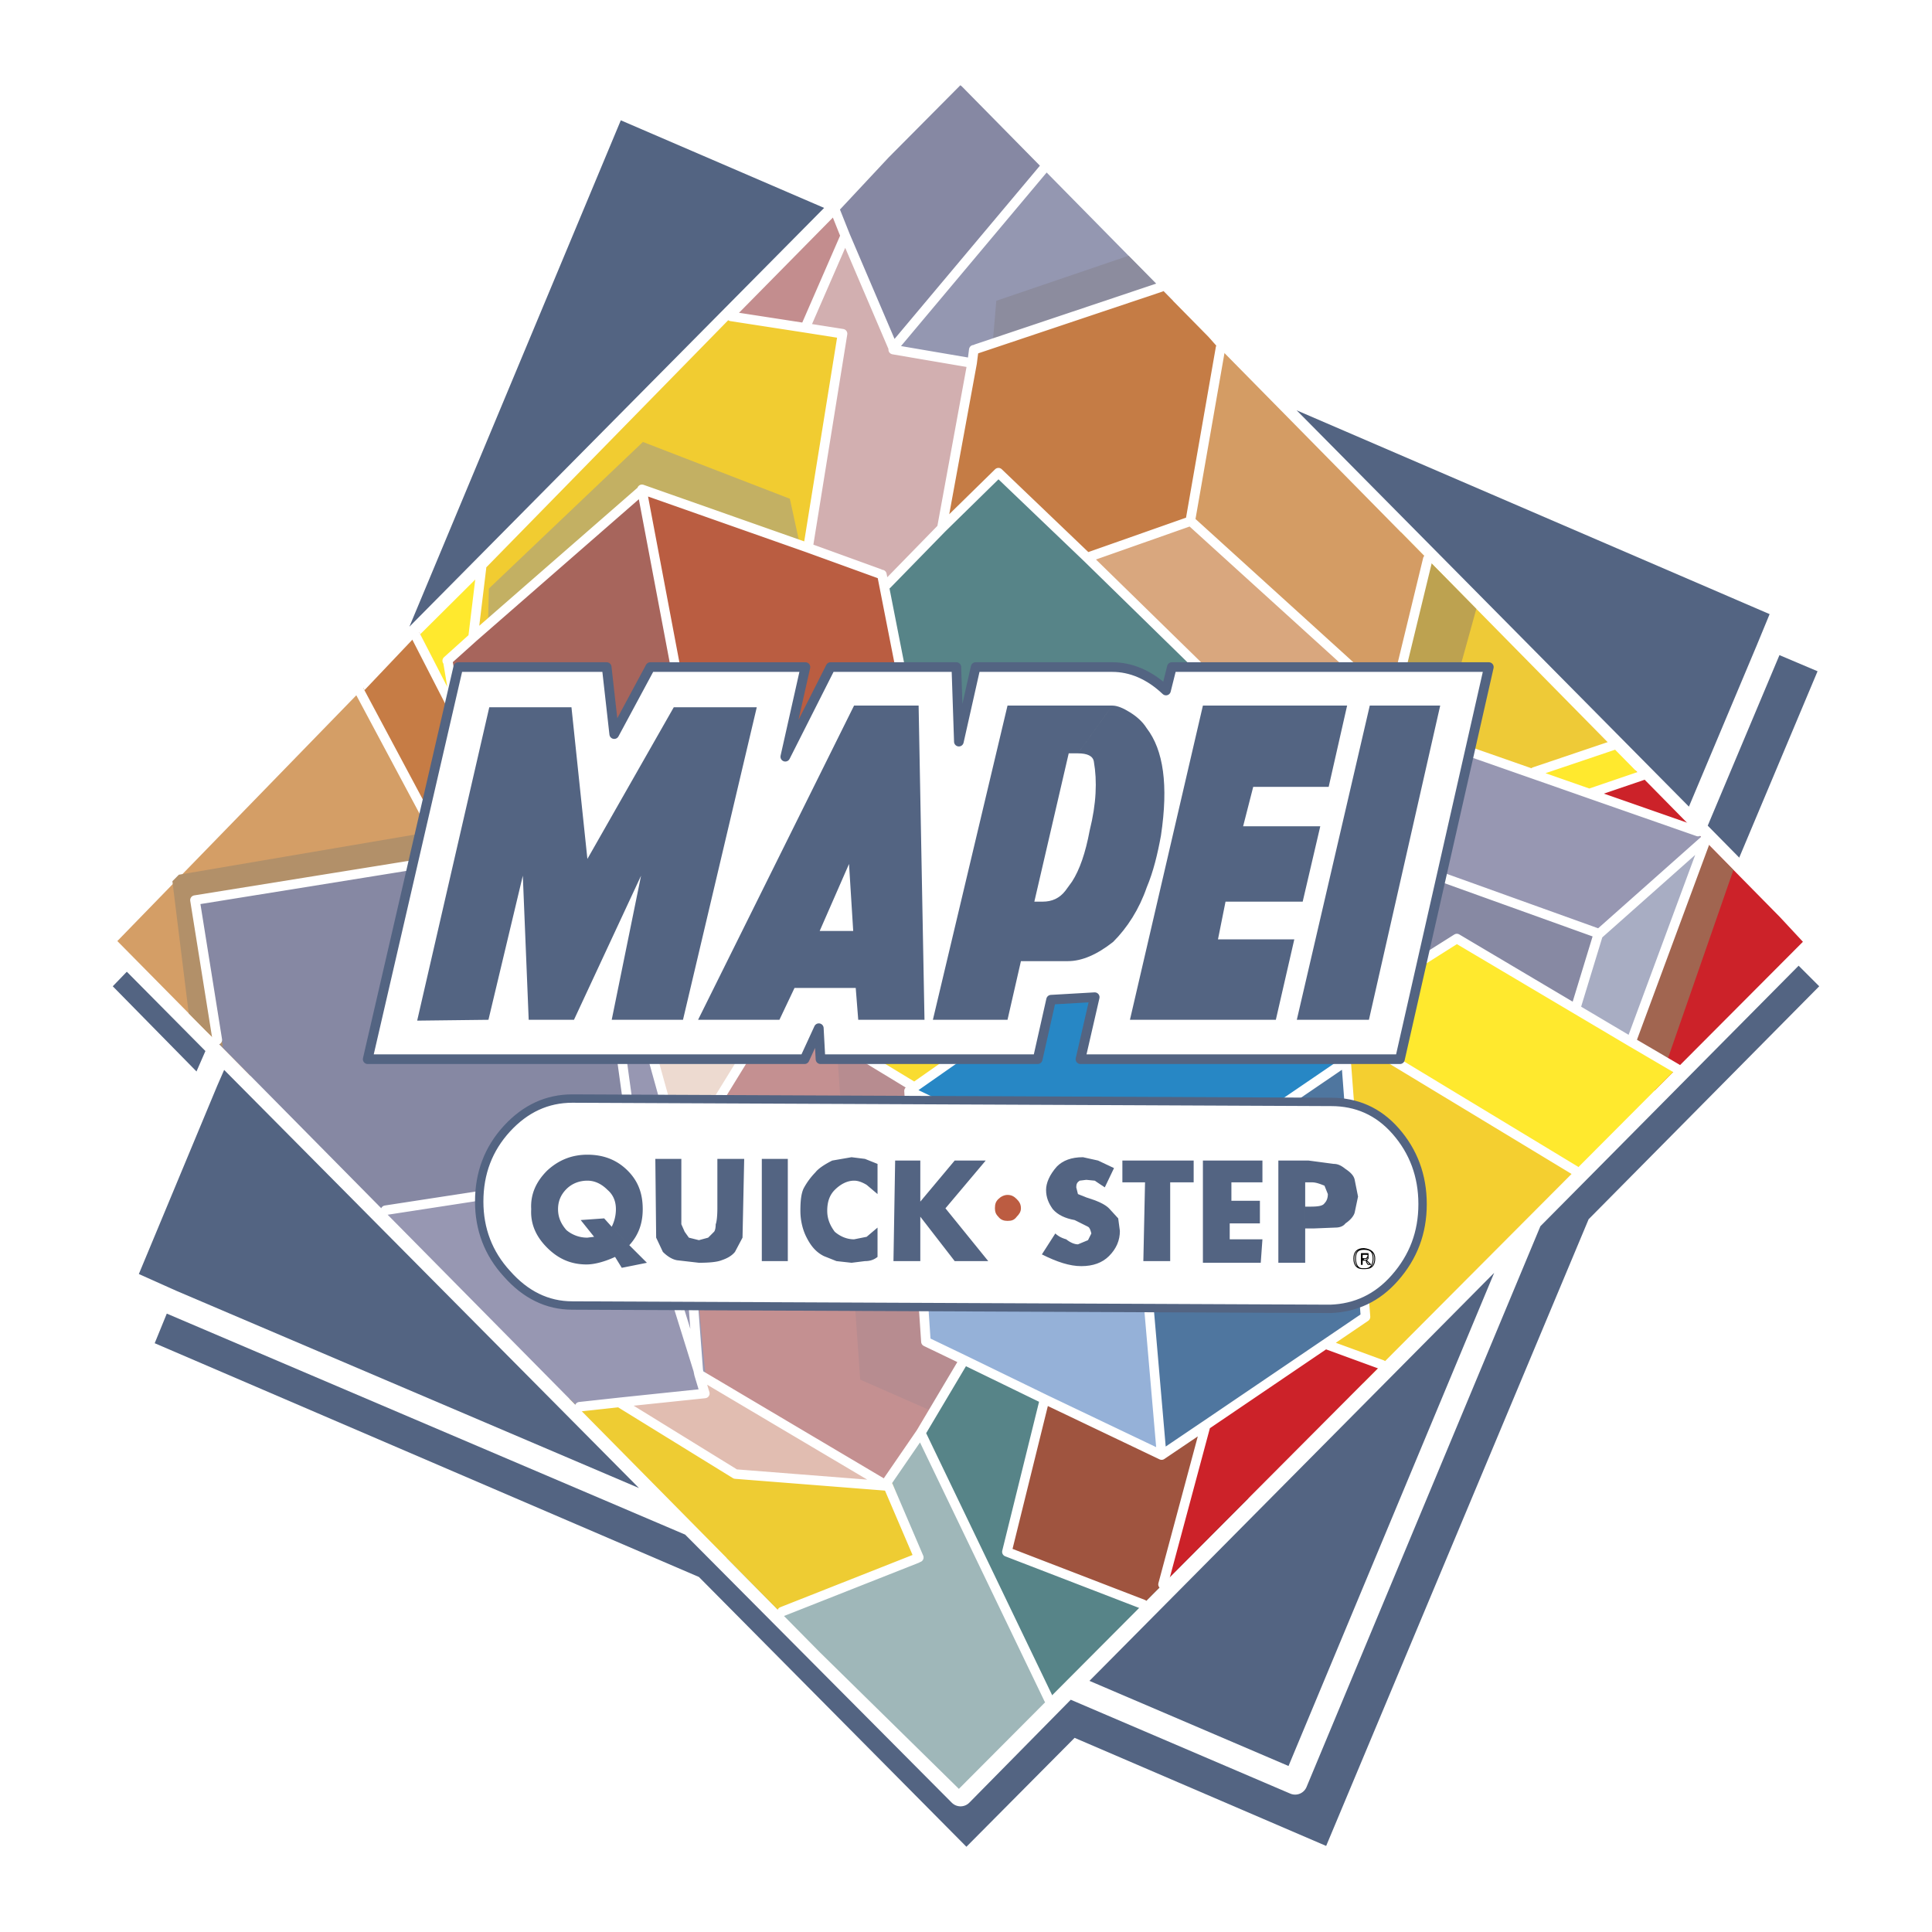 <svg xmlns="http://www.w3.org/2000/svg" width="2500" height="2500" viewBox="0 0 192.756 192.756"><path fill-rule="evenodd" clip-rule="evenodd" fill="#fff" d="M0 0h192.756v192.756H0V0z"/><path fill-rule="evenodd" clip-rule="evenodd" fill="#536482" d="M124.027 37.295l-5.269-2.173L87.383 21.58l-3.01-1.255L37.27 67.89l-3.096 7.44-12.214 29.258 47.102 47.48 37.481 16.051 46.098-46.477 15.394-36.782.92-2.174-44.928-45.391z"/><path fill-rule="evenodd" clip-rule="evenodd" fill="#536482" d="M168.955 82.686l.168-.501 7.277-17.304 1.758-4.263-54.131-23.323 44.928 45.391z"/><path fill-rule="evenodd" clip-rule="evenodd" fill="#536482" d="M173.223 86.28l8.115-19.309-4.938-2.09-7.277 17.304 4.1 4.095zM178.576 95.476L168.035 84.86l-15.394 36.782 25.935-26.166zM118.758 35.122L96.419 12.468l-9.036 9.112 31.375 13.542z"/><path fill-rule="evenodd" clip-rule="evenodd" fill="#536482" d="M158.498 121.642l23.006-23.24-2.928-2.926-25.935 26.166-23.426 56.173-22.672-9.696-10.709 10.867-26.772-26.918-51.955-22.151-1.673 4.096 54.297 23.322 26.688 26.917 10.794-10.867 25.098 10.784 26.187-62.527z"/><path fill-rule="evenodd" clip-rule="evenodd" fill="#536482" d="M106.543 168.119l22.672 9.696 23.426-56.173-46.098 46.477zM84.373 20.325l-23.092-9.947L37.27 67.89l47.103-47.565zM21.96 104.588l-1.423 3.26-8.283 19.895 4.853 2.174 51.955 22.151-47.102-47.48z"/><path fill-rule="evenodd" clip-rule="evenodd" fill="#536482" d="M20.537 107.848l1.423-3.26-8.451-8.526-2.258 2.34 9.286 9.446z"/><path fill-rule="evenodd" clip-rule="evenodd" fill="#536482" d="M13.509 96.062l8.451 8.526L34.174 75.33 13.509 96.062zM69.062 152.068l26.772 26.918 10.709-10.867-37.481-16.051z"/><path d="M84.373 20.325l-23.092-9.947L37.27 67.89m115.371 53.752l15.395-36.781.92-2.174m-.001-.001l.168-.501 7.277-17.304 1.758-4.263-54.131-23.323m28.614 84.347l25.936-26.166 1.506-1.504-11.127-11.286m-.001 0l-44.928-45.391m-17.484 130.824l22.672 9.696 23.426-56.174m0 .001l-46.098 46.478M84.373 20.325L95.834 8.79l28.193 28.505m0 0l-5.27-2.173L87.383 21.58l-3.011-1.254M21.96 104.588L34.174 75.33l3.096-7.44m0 0L11.418 93.972l2.091 2.09 8.451 8.526M37.27 67.89l47.103-47.564M69.062 152.068l-51.956-22.151-4.853-2.174 8.283-19.896 1.423-3.26m47.103 47.481l-47.102-47.48m47.102 47.48l26.771 26.918 10.709-10.867m.001 0l-37.48-16.051" fill="none" stroke="#fff" stroke-width="2.466" stroke-linecap="round" stroke-linejoin="round" stroke-miterlimit="2.613"/><path d="M153.193 78.583l3.057 5.141-.277 13.002-.506 4.223c-.17 1.987.324 3.23 1.318 3.896l5.215 2.992 3.096.959 14.781-14.834-2.291-2.462-14.379-14.601-10.014 1.684z" fill-rule="evenodd" clip-rule="evenodd" fill="#cc2229"/><path d="M135.168 58.584l-12.574-11.292-13.734-11.045-11.24-15.76-10.603-2.756-14.83 34.834 34.89 41.155c4.545 5.725 7.025 9.043 7.52 10.038.33.58 1.572 1.329 3.891 2.244l4.309 1.418c.662.249 2.902-.905 6.639-3.381 3.816-2.477 5.811-4.047 5.977-4.791l.51-5.547c.256-3.23.676-5.217 1.258-6.044l9.643-13.064c.25-.661-1.15-3.729-4.123-9.202l-7.533-6.807z" fill-rule="evenodd" clip-rule="evenodd" fill="#d2afb0"/><path fill-rule="evenodd" clip-rule="evenodd" fill="#c38d8e" d="M71.792 42.627l.394 9.939 14.83-34.835-16.864 17.107 1.64 7.789z"/><path fill-rule="evenodd" clip-rule="evenodd" fill="#578488" d="M112.475 126.281l-16.168 2.036-6.486 9.509 15.007 31.456 19.701-19.772.944-15.664-12.998-7.565z"/><path fill-rule="evenodd" clip-rule="evenodd" fill="#9fb7b9" d="M104.828 169.282l-15.007-31.456-17.306 17.627 9.284 9.4 13.868 13.623 9.161-9.194z"/><path fill-rule="evenodd" clip-rule="evenodd" fill="#eeca37" d="M138.363 75.9l8.032 3.911 6.72-2.802 7.656-2.583-21.015-21.338-3.865 16.595 2.472 6.217z"/><path fill-rule="evenodd" clip-rule="evenodd" fill="#ffe92e" d="M151.197 82.222l4.729-2.225 7.738-2.634-2.893-2.937-7.656 2.583-6.72 2.802 4.802 2.411z"/><path fill-rule="evenodd" clip-rule="evenodd" fill="#f1cc31" d="M80.382 57.139l3.948-23.926-11.269-1.681-24.756 25.289-1.097 8.693 4.801 2.744 28.373-11.119z"/><path d="M47.208 65.514l1.097-8.693-6.896 6.858c4.119 12.018 6.024 12.603 5.799 1.835z" fill-rule="evenodd" clip-rule="evenodd" fill="#ffe92e"/><path d="M48.305 56.821l-6.896 6.858c4.119 12.018 6.024 12.602 5.799 1.834l1.097-8.692" fill="none" stroke="#fff" stroke-width=".166" stroke-linecap="round" stroke-linejoin="round" stroke-miterlimit="2.613"/><path d="M105.467 109.371l-.217-14.826c0-.415-1.402-3.316-4.209-8.623l-12.424-4.251-14.007-.278-19.489 4.678 2.121 15.493 12.161 10.793c5.628 4.401 9.933 6.564 13.083 6.571 2.156.004 5.306-.319 9.368-1.056 3.815-.821 6.137-1.396 6.967-1.891l3.736-3.222 2.91-3.388z" fill-rule="evenodd" clip-rule="evenodd" fill="#f9dc30"/><path d="M131.963 83.753c-1.994 2.233-3.656 4.631-5.072 7.195-1.996 3.473-3.662 7.279-4.996 11.169h-.25l10.752 11.121a2112.787 2112.787 0 0 1 24.309-9.803l3.09-10.263-25.676-9.663-2.157.244z" fill-rule="evenodd" clip-rule="evenodd" fill="#8789a3"/><path fill-rule="evenodd" clip-rule="evenodd" fill="#a8adc3" d="M170.002 83.799l-10.207 9.375-4.254 11.999 6.963.015 7.781-21.101-.283-.288z"/><path fill-rule="evenodd" clip-rule="evenodd" fill="#9797b2" d="M129.482 81.596l.495.828 29.818 10.75 10.31-9.271-1.662-1.687-29.078-9.958-9.883 9.338z"/><path fill-rule="evenodd" clip-rule="evenodd" fill="#9497b1" d="M104.24 17.025L89.217 34.797l-.001.248 11.436 1.268 16.362-6.317-12.774-12.971z"/><path fill-rule="evenodd" clip-rule="evenodd" fill="#8688a3" d="M88.683 15.684l-5.156 5.518 5.938 13.347 14.781-17.517-8.276-8.403-.154-.125-7.133 7.18z"/><path fill-rule="evenodd" clip-rule="evenodd" fill="#ec3" d="M80.707 136.068l-8.029-5.07-15.851 8.571 21.043 21.305 14.068-5.65-4.287-10.612-6.944-8.544z"/><path fill-rule="evenodd" clip-rule="evenodd" fill="#d9a77e" d="M119.02 51.923l-13.024 4.692 19.274 18.263 13.935-4.691-20.185-18.264z"/><path fill-rule="evenodd" clip-rule="evenodd" fill="#c57c45" d="M105.332 56.696l13.688-4.773 3.185-16.474-1.641-1.848-4.843-4.918-18.049 6.049-4.107 20.697 11.767 1.267z"/><path fill-rule="evenodd" clip-rule="evenodd" fill="#578488" d="M121.885 68.327l-22.086-21.25-15.533 15.619 2.526 20.049 10.751 11.204 24.342-25.622z"/><path fill-rule="evenodd" clip-rule="evenodd" fill="#7ebc86" d="M134.449 83.843l-12.564-15.516-24.342 25.622 6.115 7.964 15.754-2.201 15.037-15.869z"/><path fill-rule="evenodd" clip-rule="evenodd" fill="#acd2ae" d="M87.702 83.326l-2.657 1.818 9.508 11.366 6.783 6.309 3.644.918-7.437-9.788-9.841-10.623z"/><path fill-rule="evenodd" clip-rule="evenodd" fill="#d49e66" d="M46.909 88.704L36.26 68.638 11.707 93.89l13.275 13.439 21.927-18.625z"/><path fill-rule="evenodd" clip-rule="evenodd" fill="#c67c45" d="M41.826 63.101l-5.568 5.868 9.577 17.993 5.301 1.917-3.533-14.17-5.777-11.608z"/><path fill-rule="evenodd" clip-rule="evenodd" fill="#d49c64" d="M121.971 35.029l-2.951 16.894 20.185 18.264 3.371-14.236-20.605-20.922z"/><path fill-rule="evenodd" clip-rule="evenodd" fill="#f4cf30" d="M132.67 101.728l-2.08 3.97-4.449 25.748 9.861 6.549 21.312-21.389-24.644-14.878z"/><path fill-rule="evenodd" clip-rule="evenodd" fill="#ffe92e" d="M167.43 106.454l-21.811-12.897-12.949 8.171h-.248l24.889 14.881 10.119-10.155z"/><path fill-rule="evenodd" clip-rule="evenodd" fill="#eddad0" d="M56.75 98.581l7.824 23.621 13.31-22.167-21.134-1.454z"/><path fill-rule="evenodd" clip-rule="evenodd" fill="#c49091" d="M94.523 110.258l-16.639-10.223-11.147 18.361 2.116 17.977 19.951 11.721 10.979-17.533-5.26-20.303z"/><path fill-rule="evenodd" clip-rule="evenodd" fill="#e1bdb1" d="M68.853 136.373l-10.199 1.635 14.983 8.976 15.167 1.11-19.951-11.721z"/><path fill-rule="evenodd" clip-rule="evenodd" fill="#a7655c" d="M48.654 86.72l4.892-1.314 15.362-12.307-4.588-24.691-19.434 17.433 3.768 20.879z"/><path fill-rule="evenodd" clip-rule="evenodd" fill="#d35b5b" d="M68.908 73.099l-20.51 16.602 24.848 8.502 19.683-17.184-24.021-7.92z"/><path fill-rule="evenodd" clip-rule="evenodd" fill="#ba5d41" d="M88.256 57.239L64.32 48.408l4.588 24.691 24.021 7.92-4.673-23.78z"/><path fill-rule="evenodd" clip-rule="evenodd" fill="#9f543f" d="M105.072 137.86l-4.429 16.967 13.427 5.179 2.348-2.357 7.482-25.214-18.828 5.425z"/><path fill-rule="evenodd" clip-rule="evenodd" fill="#cc2229" d="M137.986 136.003l-8.367-2.977-7.217 2.469-6.078 22.25 21.662-21.742z"/><path fill-rule="evenodd" clip-rule="evenodd" fill="#8688a3" d="M59.105 83.347l-39.386 6.374 1.947 14.252 16.562 16.767 25.611-3.924-4.734-33.469z"/><path fill-rule="evenodd" clip-rule="evenodd" fill="#9797b2" d="M63.839 116.734l6.667 21.714-2.107-22.119-9.294-33.312 4.734 33.717zM57.541 140.292l13.047-1.349-6.749-22.209-25.688 3.928 19.39 19.63z"/><path fill-rule="evenodd" clip-rule="evenodd" fill="#95b1d8" d="M116.082 145.006l-1.936-25.264-23.102-11.065 1.769 25.263 23.269 11.066z"/><path fill-rule="evenodd" clip-rule="evenodd" fill="#2787c5" d="M114.064 119.824l20.504-14.034-23.101-11.397-20.588 14.366 23.185 11.065z"/><path fill-rule="evenodd" clip-rule="evenodd" fill="#4f769f" d="M136.502 131.302l-1.934-25.512-20.504 14.034 2.018 25.182 20.42-13.704z"/><path fill-rule="evenodd" clip-rule="evenodd" fill="#8c8c9e" d="M112.596 25.517l-13.194 4.492-.34 3.974 16.657-5.295-3.123-3.171z"/><path fill-rule="evenodd" clip-rule="evenodd" fill="#bda250" d="M139.512 72.168l4.224 1.418 3.557-12.838-4.553-4.623-3.39 13.973-2.737.988 1.155 2.901 1.744-1.819z"/><path fill-rule="evenodd" clip-rule="evenodd" fill="#a16550" d="M170.34 84.149l-7.19 19.708 3.227 1.83 6.568-18.893-2.605-2.645z"/><path fill-rule="evenodd" clip-rule="evenodd" fill="#b29069" d="M45.238 85.463l-1.652-2.57-25.741 4.377-.645.649 1.631 13.191 1.75 1.771 1.655 1.581-2.371-14.831 25.373-4.168z"/><path fill-rule="evenodd" clip-rule="evenodd" fill="#c3b063" d="M79.706 53.9l-.903-4.141-14.659-5.665-15.366 14.625-.091 3.645L64.465 48.65l15.241 5.25z"/><path fill-rule="evenodd" clip-rule="evenodd" fill="#b78c90" d="M91.026 108.09l-7.615-4.655 2.412 34.211 7.204 3.163 3.493-5.127-3.726-1.996-1.768-25.596z"/><path d="M80.617 54.654l7.122 2.583m20.726-1.61l-8.85-8.467-5.649 5.536m3.02-16.474l.168-1.326m33.969 44.964l6.146-5.701m1.829-1.735l-1.828 1.735m0 0l-.988-2.488m-2.184 12.337l-8.557 9.008m-4.09-24.69l4.959 6.223m7.688 9.459l.084-.083-7.771-9.376m-.001 0l12.525-4.279m-30.47-14.643l12.986 12.699m17.485 1.944L119 52.172m19.936 18.098l3.514-14.487m27.72 27.951l-10.727 9.522-2.172 7.117m3.668-26.011l-7.844 2.647m16.317 5.956l-10.85-3.791m0 0l5.328-1.816m-24.378-4.851l19.051 6.667m-42.745-50.531l-18.414 6.172m61.957 58.275l-25.264-9.082m33.206 22.614l-4.568-2.676m-31.581.015l1.248-2.151m-10.025-1.844l11.924 5.906m-20.588 14.035v-.083l-23.02-10.982m9.797-6.853l1.826-1.322m8.799-6.108l-8.799 6.108m0 0l-5.043-6.636m6.948 45.567l11.676 5.574m-.001 0l4.398-2.972m-24.106-6.512l8.033 3.91m0 0l-3.764 15.229 13.592 5.241m1.986-1.993l4.26-15.875m17.578-6.041l-5.377-1.966m-16.6 10.979l-2.184-25.265m6.583 22.293l15.939-10.815-1.934-25.513m-23.019-11.396l11.096 5.49m11.924 5.906l-20.588 14.035m18.689-18.097l24.764 14.985m-24.764-14.985l12.947-8.17 17.385 10.307m-37.193-10.931l-3.164 6.95m40.357 3.98l7.469-20.178m-44.662 9.248l-5.316 5.538m-22.952-4.523l24.178-25.705M84.332 23.523l-.971-2.44M44.824 85.718L35.845 68.91m-14.163 34.844l-2.231-13.95 25.373-4.086m35.509-53.011l3.728.588-3.444 21.359m41.156-19.952l-3.021 17.303-10.287 3.622m-19.982 2.689l5.483-5.62m-29.915-3.792v-.083l16.565 5.833M48.14 85.228l7.048-1.144m3.814-.489l-.083-.166-3.731.655m0 0l13.369-10.821m-22.955-1.789l2.539 13.754m44.436-4.127l.083.001-4.673-23.78m4.59 23.779l-3.986 3.553m0-.001l-2.575 2.231m-21.965-37.98L47.193 63.609m0 0l.843-6.955m20.853 16.528L92.577 81.1M68.64 73.181l-4.589-24.276M47.193 63.609l-2.574 2.313m.082.167l.901 5.385m34.731-38.767l3.999-9.184m-11.388 8.044l7.389 1.14M41.474 63.432l4.127 8.042m2.539 13.754l-3.316.49m59.371-68.973l-15.08 17.969-4.783-11.191m6.694 84.823l-13.41-8.146h-.084m-14.171-1.025l4.605 16.574m.001 0l.166.663 1.53 20.294m-6.175-19.808l.083-.083-4.569-33.22m10.66 53.111l.083.415m-7.964 2.798l-3.952.431m3.952-.431l11.589 7.148 15.165 1.192m0 .001h.084l3.051 7.129m.192-12.423l-3.408 4.962m7.734-12.24l-3.809-1.83-1.686-25.016m-13.16-8.643l-9.566 15.55m1.778 21.372l18.79 11.139m-18.79-11.139l.576 1.906-8.54.892m7.881-3.213l-6.174-19.808m22.529-30.014L72.896 98.202l-10.519-3.585m15.156 5.582l-14.171-1.024m.126 17.723l-25.024 3.847m39.559 40.05l13.48-5.324m-5.486-68.587l8.268 9.708 6.206 5.396m-37.13-2.813l-4.359-15.58m38.271 10.436l-8.682-9.377m.524-49.775l7.871 1.343m7.647 133.298l-12.771-26.554m0 0l4.326-7.278m-5.495-26.846l9.797-6.853m-6.524-49.293l3.02-16.474" fill="none" stroke="#fff" stroke-width=".953" stroke-linecap="round" stroke-linejoin="round" stroke-miterlimit="2.613"/><path d="M139.256 112.863c-1.758-2.006-3.934-2.926-6.443-2.926l-75.714-.335c-2.51 0-4.685 1.004-6.526 3.01-1.841 2.007-2.761 4.431-2.761 7.272 0 2.759.92 5.184 2.761 7.189 1.841 2.091 4.016 3.177 6.526 3.177l75.63.334c2.512-.083 4.686-1.087 6.443-3.093 1.84-2.09 2.76-4.514 2.76-7.356 0-2.841-.92-5.265-2.676-7.272z" fill-rule="evenodd" clip-rule="evenodd" fill="#fff"/><path d="M132.812 109.938l-75.714-.335c-2.51 0-4.685 1.004-6.526 3.01-1.841 2.007-2.761 4.431-2.761 7.272 0 2.759.92 5.184 2.761 7.189 1.841 2.091 4.016 3.177 6.526 3.177l75.63.334c2.512-.083 4.686-1.087 6.443-3.093 1.84-2.09 2.76-4.514 2.76-7.356 0-2.842-.92-5.266-2.676-7.272-1.757-2.007-3.933-2.926-6.443-2.926z" fill="none" stroke="#536482" stroke-width=".836" stroke-linecap="round" stroke-linejoin="round" stroke-miterlimit="2.613"/><path d="M105.455 116.373c-.752.837-1.088 1.673-1.088 2.342 0 .752.252 1.338.67 1.923.502.585 1.256.92 2.176 1.087l1.338.669c.168.083.25.334.334.668l-.334.669-1.004.417c-.334 0-.752-.166-1.17-.5-.586-.167-.922-.419-1.088-.586l-1.34 2.09c1.506.753 2.762 1.171 3.932 1.171 1.172 0 2.092-.335 2.762-1.003.752-.753 1.088-1.589 1.088-2.508l-.168-1.254-.92-1.004c-.418-.418-1.172-.752-2.26-1.087l-.836-.334-.168-.669c0-.334.084-.501.336-.669l.668-.083.838.083 1.004.669.92-1.922-1.59-.754-1.506-.333c-1.172 0-2.008.333-2.594.918zM98.344 115.788h-3.095l-3.43 4.097v-4.097h-2.51l-.168 10.032h2.678v-4.43l3.43 4.43h3.347l-4.268-5.266 4.016-4.766z" fill-rule="evenodd" clip-rule="evenodd" fill="#536482"/><path d="M100.52 119.217c-.334 0-.67.167-.92.418-.252.25-.336.501-.336.919 0 .334.084.586.336.836.25.335.586.418.92.418.418 0 .67-.083.92-.418.25-.25.418-.502.418-.836 0-.418-.168-.669-.418-.919-.251-.251-.502-.418-.92-.418z" fill-rule="evenodd" clip-rule="evenodd" fill="#bc5c41"/><path fill-rule="evenodd" clip-rule="evenodd" fill="#536482" d="M111.98 115.788v2.175h2.26l-.168 7.857h2.678v-7.857h2.342v-2.175h-7.112zM122.857 117.963h3.096v-2.175h-5.939v10.199h5.771l.168-2.34h-3.264v-1.588h3.012v-2.257h-2.844v-1.839zM130.555 115.788h-3.014v10.199h2.678v-8.025h.67c.418 0 .836.167 1.254.334l.336.836c0 .334-.084.669-.336.92-.166.25-.584.334-1.422.334h-.502v2.174h.92l2.092-.084c.336 0 .754-.083 1.004-.418.504-.334.838-.752.922-1.087l.334-1.588-.334-1.672c-.084-.418-.418-.753-.922-1.086-.418-.335-.752-.503-1.172-.503l-2.508-.334zM67.975 115.622h-2.593l.083 7.858.669 1.421c.417.418.919.752 1.422.835l2.175.251c1.087 0 1.841-.083 2.259-.251.501-.167 1.003-.417 1.338-.835l.753-1.421.167-7.858h-2.676v4.932c0 .836-.084 1.421-.167 1.589 0 .418-.084.669-.167.752l-.585.586-.921.25-1.003-.25-.418-.586-.334-.752v-6.521h-.002zM62.621 116.792c-1.088-1.086-2.427-1.588-4.017-1.588-1.505 0-2.844.502-4.016 1.588-1.088 1.087-1.674 2.341-1.59 3.846-.084 1.505.502 2.759 1.59 3.845 1.087 1.087 2.342 1.672 3.932 1.672.753 0 1.757-.25 2.845-.752l.668 1.087 2.51-.502-1.757-1.755-1.756-1.839-.753-.836-2.342.167 1.338 1.672-.669.084a3.217 3.217 0 0 1-2.091-.753c-.585-.669-.837-1.338-.837-2.09 0-.753.252-1.421.837-2.007.586-.585 1.338-.836 2.091-.836s1.422.335 2.008.92c.586.502.837 1.17.837 1.923 0 .669-.168 1.254-.418 1.756l1.756 1.839c.92-1.004 1.338-2.174 1.338-3.595 0-1.505-.417-2.759-1.504-3.846zM81.36 116.959a7.112 7.112 0 0 0-1.171 1.589c-.25.502-.334 1.254-.334 2.257s.25 1.923.585 2.592c.418.836.92 1.505 1.757 1.923l1.255.501 1.506.167 1.339-.167c.418 0 .837-.084 1.255-.418v-2.926l-1.087.92-1.255.251c-.67 0-1.339-.251-1.925-.753-.502-.669-.752-1.337-.752-2.09 0-.92.25-1.588.752-2.09.586-.585 1.255-.92 1.925-.92.418 0 .836.168 1.255.419l1.087.919v-3.01l-1.255-.501-1.339-.167-1.924.333c-.837.418-1.422.838-1.674 1.171zM78.6 115.622h-2.594v10.198H78.6v-10.198z"/><path fill-rule="evenodd" clip-rule="evenodd" d="M135.908 125.569v-.418h.168v-.083h-.252v1.086h.084v-.418h.168v-.167h-.168z"/><path d="M136.494 125.319l-.168.25h-.418v-.418h.418c.168 0 .168.084.168.168zm-.586 1.253c-.418 0-.668-.418-.668-1.003 0-.668.25-.919.836-.919.668 0 .92.251.92.919 0 .585-.252 1.003-.754 1.003m.084-.836v.168l.168.25h.25l-.25-.25-.168-.168zm.168-.417v-.251h-.67v1.086h.084v-.418h.418m-.084.836h-.334m.418-.836l.168-.167v-.25m-.252 1.253c.67 0 .92-.418.92-1.003s-.334-.919-1.086-1.003c-.668 0-1.004.335-1.004 1.003 0 .669.336 1.003.836 1.003" fill="none" stroke="#000" stroke-width=".087" stroke-linecap="round" stroke-linejoin="round" stroke-miterlimit="2.613"/><path d="M116.918 66.553l-.586 2.339c-1.674-1.587-3.514-2.339-5.355-2.339H97.34l-1.673 7.439-.251-7.439H82.867l-4.518 8.943 2.008-8.943H64.879l-3.598 6.687-.752-6.687H45.72l-9.036 39.122h43.588l1.422-3.093.168 3.093h21.668l1.338-5.936 4.352-.251-1.422 6.187h31.875l8.869-39.122h-31.624z" fill-rule="evenodd" clip-rule="evenodd" fill="#fff"/><path d="M116.332 68.893c-1.674-1.587-3.514-2.339-5.355-2.339H97.34l-1.673 7.439-.251-7.439H82.867l-4.518 8.943 2.008-8.943H64.879l-3.598 6.687-.752-6.687H45.72l-9.036 39.122h43.588l1.422-3.093.168 3.093h21.668l1.338-5.936 4.352-.251-1.422 6.187h31.875l8.869-39.122h-31.625l-.585 2.339z" fill="none" stroke="#536482" stroke-width=".962" stroke-linecap="round" stroke-linejoin="round" stroke-miterlimit="2.613"/><path d="M115.83 83.355c.752-5.016.25-8.526-1.424-10.7-.418-.669-1.004-1.17-1.672-1.589-.67-.417-1.256-.669-1.758-.669l-3.43 4.766c.92 0 1.506.25 1.59.836.334 1.922.25 4.179-.418 6.854-.42 2.257-1.004 3.929-1.758 5.099l-.668.919c-.586.753-1.34 1.087-2.26 1.087h-.836l3.43-14.796h.92l3.43-4.766H100.52l-7.446 31.348h7.446l1.338-5.851h4.686c1.422 0 2.928-.669 4.518-1.923 1.422-1.422 2.594-3.26 3.346-5.434.668-1.586 1.086-3.343 1.422-5.181zM124.027 82.436l1.006-3.93h7.529l1.84-8.109h-14.388l-7.28 31.348h14.557l1.842-8.025h-7.615l.753-3.761h7.698l1.756-7.523h-7.698zM143.689 70.397h-7.027l-7.279 31.348h7.195l7.111-31.348zM58.604 85.696l-1.589-15.131h-8.2l-7.194 31.264 7.111-.084 3.43-14.377.586 14.377h4.518l6.692-14.377-2.927 14.377h7.111l7.361-31.18h-8.281l-8.618 15.131zM91.651 70.397h-6.442l-15.562 31.348h8.116l1.506-3.177h6.107l-.251-5.683h-3.346l2.928-6.688.418 6.688.251 5.683.251 3.177h6.61l-.586-31.348z" fill-rule="evenodd" clip-rule="evenodd" fill="#536482"/></svg>